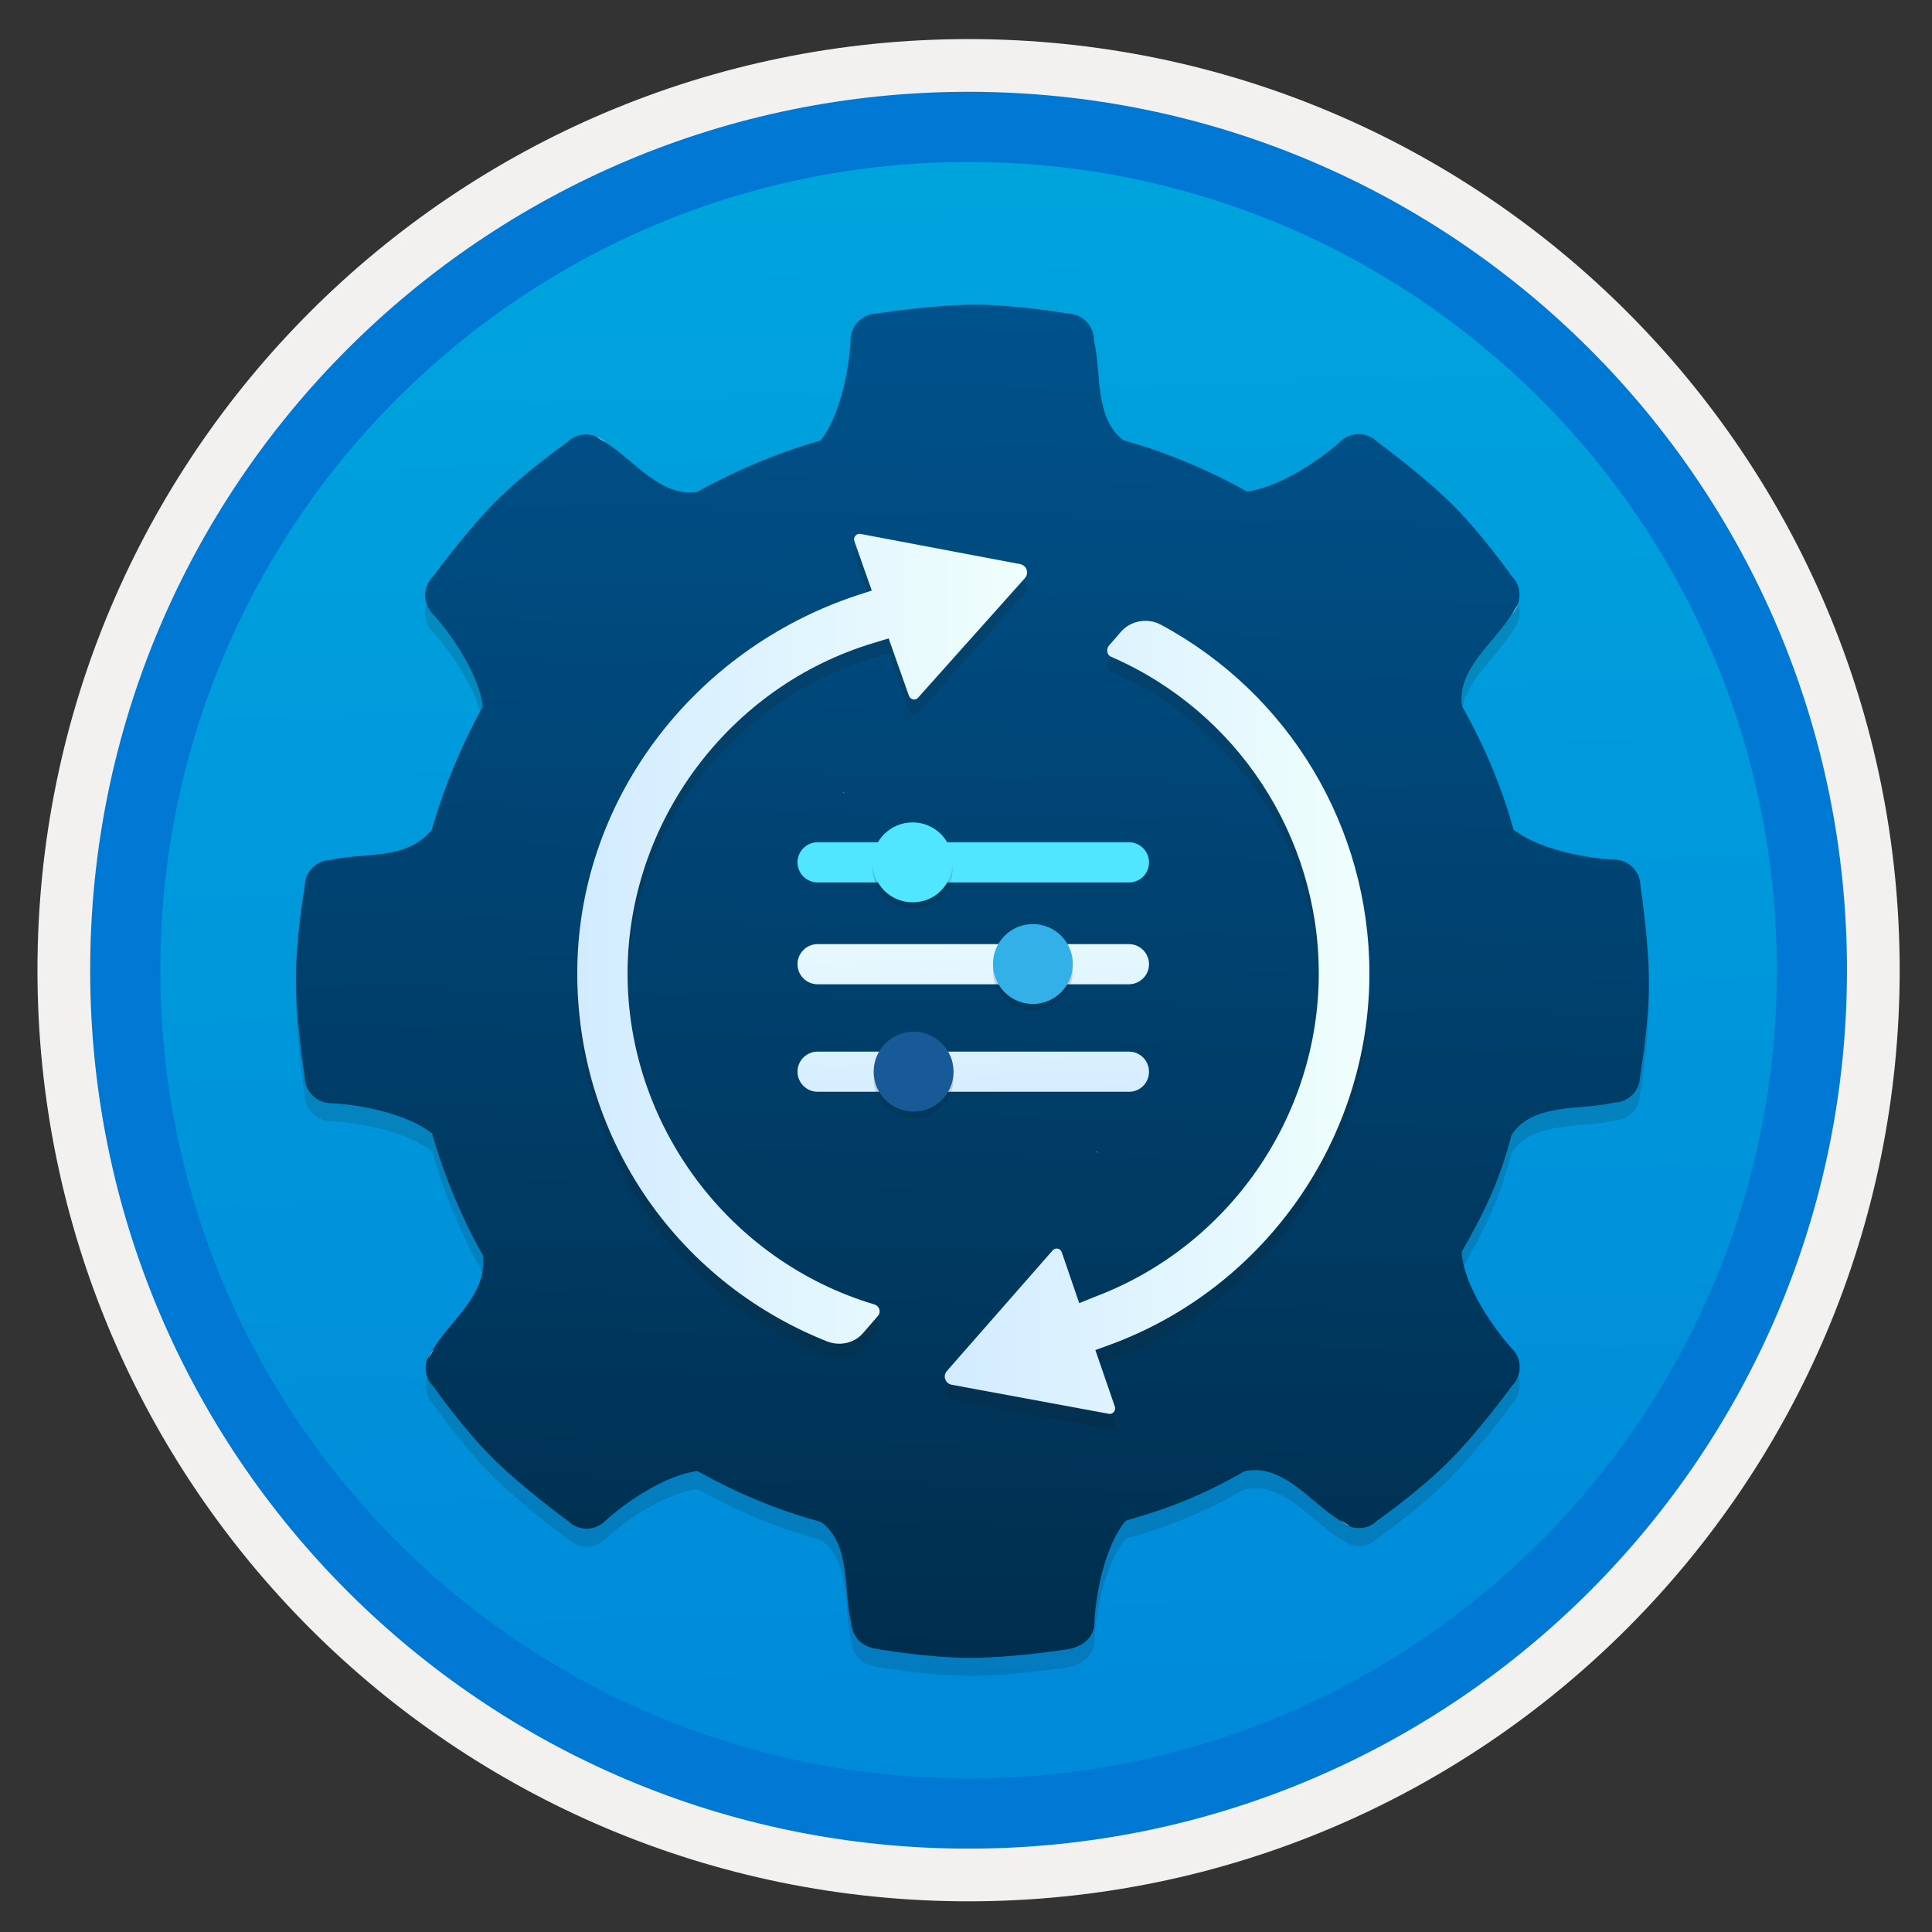 <svg width="103" height="103" viewBox="0 0 103 103" fill="none" xmlns="http://www.w3.org/2000/svg">
<rect x="0" y="0" width="103" height="103" fill="#333333" stroke="none"/>
<path d="M51.637 98.534C25.787 98.534 4.827 77.585 4.827 51.724C4.827 25.864 25.787 4.914 51.637 4.914C77.487 4.914 98.447 25.875 98.447 51.724C98.447 77.575 77.487 98.534 51.637 98.534Z" fill="url(#paint0_linear)"/>
<path fill-rule="evenodd" clip-rule="evenodd" d="M97.537 51.724C97.537 77.075 76.987 97.624 51.637 97.624C26.287 97.624 5.737 77.075 5.737 51.724C5.737 26.375 26.287 5.824 51.637 5.824C76.987 5.824 97.537 26.375 97.537 51.724ZM51.637 2.084C79.057 2.084 101.277 24.305 101.277 51.724C101.277 79.144 79.047 101.364 51.637 101.364C24.217 101.364 1.997 79.135 1.997 51.724C1.997 24.305 24.217 2.084 51.637 2.084Z" fill="#F2F1F0"/>
<path fill-rule="evenodd" clip-rule="evenodd" d="M94.727 51.724C94.727 75.525 75.437 94.814 51.637 94.814C27.837 94.814 8.547 75.525 8.547 51.724C8.547 27.924 27.837 8.634 51.637 8.634C75.437 8.634 94.727 27.924 94.727 51.724ZM51.637 4.894C77.497 4.894 98.467 25.864 98.467 51.724C98.467 77.585 77.497 98.555 51.637 98.555C25.777 98.555 4.807 77.585 4.807 51.724C4.807 25.864 25.767 4.894 51.637 4.894Z" fill="#0078D4"/>
<path opacity="0.15" d="M87.457 48.194C87.457 47.425 86.827 46.785 86.047 46.785C85.537 46.785 82.387 46.505 80.687 45.184C80.687 45.184 80.697 45.164 80.687 45.184C80.047 42.855 79.107 40.675 77.947 38.605C77.647 36.645 79.677 35.215 80.607 33.684C80.767 33.414 80.867 33.264 80.927 33.154C81.097 32.654 81.007 32.084 80.607 31.695C80.607 31.695 79.047 29.465 77.447 27.875C75.847 26.285 73.427 24.515 73.427 24.515C72.877 23.965 71.987 23.965 71.437 24.515C71.077 24.864 68.677 26.845 66.507 27.165C66.477 27.165 66.477 27.165 66.477 27.165C64.467 26.024 62.207 25.084 59.947 24.445H59.917C58.317 23.265 58.737 20.825 58.317 19.084C58.317 18.314 57.687 17.674 56.907 17.674C56.907 17.674 54.227 17.204 51.967 17.204C49.707 17.204 46.757 17.674 46.757 17.674C45.987 17.674 45.347 18.305 45.347 19.084C45.347 19.595 45.067 22.744 43.747 24.445C41.507 25.075 39.157 26.075 37.167 27.184C35.207 27.485 33.777 25.454 32.247 24.524C31.977 24.364 31.827 24.265 31.717 24.204C31.217 24.035 30.647 24.125 30.257 24.524C30.257 24.524 28.027 26.084 26.437 27.684C24.847 29.285 23.077 31.704 23.077 31.704C22.527 32.255 22.527 33.145 23.077 33.694C23.427 34.044 25.467 36.484 25.737 38.614V38.635C24.627 40.624 23.657 42.965 23.017 45.205C23.017 45.205 23.047 45.164 23.017 45.205C21.647 46.864 19.397 46.385 17.657 46.804C16.887 46.804 16.247 47.434 16.247 48.215C16.247 48.215 15.777 50.895 15.777 53.154C15.777 55.414 16.247 58.364 16.247 58.364C16.247 59.135 16.877 59.775 17.657 59.775C18.167 59.775 21.317 60.054 23.017 61.374C23.057 61.355 23.037 61.404 23.037 61.404C23.687 63.654 24.617 65.904 25.747 67.885C25.727 67.915 25.747 67.885 25.757 67.954C25.947 70.004 24.027 71.344 23.097 72.874C22.937 73.144 22.837 73.294 22.777 73.404C22.607 73.904 22.697 74.475 23.097 74.865C23.097 74.865 24.657 77.094 26.257 78.684C27.857 80.284 30.277 82.044 30.277 82.044C30.827 82.594 31.717 82.594 32.267 82.044C32.617 81.695 35.057 79.654 37.187 79.385C37.187 79.385 37.177 79.394 37.217 79.404C39.267 80.544 41.377 81.445 43.687 82.075C43.707 82.085 43.777 82.105 43.777 82.105C45.377 83.284 44.957 85.725 45.377 87.465C45.467 88.245 45.897 88.745 46.787 88.874C46.787 88.874 49.467 89.344 51.727 89.344C53.987 89.344 56.937 88.885 56.937 88.885C57.707 88.754 58.347 88.254 58.347 87.475C58.347 86.965 58.627 83.814 59.947 82.115C59.947 82.115 60.007 82.064 60.057 82.014C62.407 81.355 64.197 80.624 66.277 79.434C66.387 79.394 66.267 79.404 66.517 79.365C68.477 79.064 69.907 81.094 71.437 82.025C71.707 82.184 71.857 82.284 71.967 82.344C72.467 82.514 73.037 82.424 73.427 82.025C73.427 82.025 75.657 80.465 77.247 78.865C78.847 77.264 80.607 74.844 80.607 74.844C81.157 74.294 81.157 73.404 80.607 72.855C80.257 72.504 78.217 70.064 77.947 67.934C77.917 67.715 77.937 67.684 77.967 67.624C79.157 65.534 79.897 64.004 80.547 61.624C80.547 61.624 80.517 61.544 80.667 61.344C81.847 59.745 84.287 60.164 86.027 59.745C86.797 59.745 87.437 59.114 87.437 58.334C87.437 58.334 87.907 55.654 87.907 53.395C87.917 51.154 87.457 48.194 87.457 48.194Z" fill="#1F1D20"/>
<path d="M87.457 47.234C87.457 46.465 86.827 45.825 86.047 45.825C85.537 45.825 82.387 45.544 80.687 44.224C80.687 44.224 80.697 44.205 80.687 44.224C80.047 41.895 79.107 39.715 77.947 37.645C77.647 35.684 79.677 34.255 80.607 32.724C80.767 32.455 80.867 32.304 80.927 32.194C81.097 31.695 81.007 31.125 80.607 30.735C80.607 30.735 79.047 28.505 77.447 26.915C75.847 25.325 73.427 23.555 73.427 23.555C72.877 23.005 71.987 23.005 71.437 23.555C71.077 23.904 68.677 25.884 66.507 26.204C66.477 26.204 66.477 26.204 66.477 26.204C64.467 25.064 62.207 24.125 59.947 23.485H59.917C58.317 22.305 58.737 19.864 58.317 18.125C58.317 17.355 57.687 16.715 56.907 16.715C56.907 16.715 54.227 16.244 51.967 16.244C49.707 16.244 46.757 16.715 46.757 16.715C45.987 16.715 45.347 17.345 45.347 18.125C45.347 18.634 45.067 21.785 43.747 23.485C41.507 24.114 39.157 25.114 37.167 26.224C35.207 26.524 33.777 24.494 32.247 23.564C31.977 23.404 31.827 23.305 31.717 23.244C31.217 23.075 30.647 23.165 30.257 23.564C30.257 23.564 28.027 25.125 26.437 26.724C24.847 28.325 23.077 30.744 23.077 30.744C22.527 31.294 22.527 32.184 23.077 32.734C23.427 33.084 25.467 35.525 25.737 37.654V37.675C24.627 39.664 23.657 42.005 23.017 44.245C23.017 44.245 23.047 44.205 23.017 44.245C21.647 45.904 19.397 45.425 17.657 45.844C16.887 45.844 16.247 46.474 16.247 47.255C16.247 47.255 15.777 49.934 15.777 52.194C15.777 54.455 16.247 57.404 16.247 57.404C16.247 58.175 16.877 58.815 17.657 58.815C18.167 58.815 21.317 59.094 23.017 60.414C23.057 60.395 23.037 60.444 23.037 60.444C23.687 62.694 24.617 64.945 25.747 66.924C25.727 66.954 25.747 66.924 25.757 66.995C25.947 69.044 24.027 70.385 23.097 71.915C22.937 72.184 22.837 72.335 22.777 72.445C22.607 72.945 22.697 73.514 23.097 73.904C23.097 73.904 24.657 76.135 26.257 77.725C27.857 79.325 30.277 81.085 30.277 81.085C30.827 81.635 31.717 81.635 32.267 81.085C32.617 80.734 35.057 78.695 37.187 78.424C37.187 78.424 37.177 78.434 37.217 78.445C39.267 79.585 41.377 80.484 43.687 81.115C43.707 81.124 43.777 81.144 43.777 81.144C45.377 82.325 44.957 84.764 45.377 86.504C45.467 87.284 45.897 87.784 46.787 87.915C46.787 87.915 49.467 88.385 51.727 88.385C53.987 88.385 56.937 87.924 56.937 87.924C57.707 87.794 58.347 87.294 58.347 86.514C58.347 86.004 58.627 82.855 59.947 81.154C59.947 81.154 60.007 81.105 60.057 81.055C62.407 80.394 64.197 79.665 66.277 78.475C66.387 78.434 66.267 78.445 66.517 78.404C68.477 78.105 69.907 80.135 71.437 81.064C71.707 81.225 71.857 81.325 71.967 81.385C72.467 81.555 73.037 81.465 73.427 81.064C73.427 81.064 75.657 79.504 77.247 77.904C78.847 76.305 80.607 73.885 80.607 73.885C81.157 73.335 81.157 72.445 80.607 71.894C80.257 71.544 78.217 69.105 77.947 66.975C77.917 66.754 77.937 66.725 77.967 66.665C79.157 64.575 79.897 63.044 80.547 60.664C80.547 60.664 80.517 60.584 80.667 60.385C81.847 58.785 84.287 59.205 86.027 58.785C86.797 58.785 87.437 58.154 87.437 57.374C87.437 57.374 87.907 54.694 87.907 52.434C87.917 50.194 87.457 47.234 87.457 47.234Z" fill="url(#paint1_linear)"/>
<path d="M72.017 81.385C72.007 81.385 72.007 81.374 71.997 81.374C72.007 81.374 72.017 81.385 72.017 81.385Z" fill="#9FC2F6"/>
<path d="M71.997 81.374C71.797 81.254 71.467 81.055 71.467 81.055C71.627 81.204 71.807 81.305 71.997 81.374Z" fill="#9FC2F6"/>
<path d="M72.017 81.385C72.197 81.484 72.157 81.465 72.017 81.385V81.385Z" fill="#9FC2F6"/>
<path d="M31.777 23.274C31.977 23.395 32.307 23.595 32.307 23.595C32.157 23.445 31.967 23.334 31.777 23.274Z" fill="#9FC2F6"/>
<path d="M31.757 23.265C31.767 23.265 31.767 23.274 31.777 23.274C31.767 23.274 31.757 23.265 31.757 23.265Z" fill="#9FC2F6"/>
<path d="M31.757 23.265C31.577 23.154 31.617 23.174 31.757 23.265V23.265Z" fill="#9FC2F6"/>
<path d="M22.827 72.454C22.717 72.635 22.737 72.594 22.827 72.454V72.454Z" fill="#9FC2F6"/>
<path d="M22.827 72.454C22.827 72.445 22.837 72.445 22.837 72.434C22.837 72.445 22.827 72.454 22.827 72.454Z" fill="#9FC2F6"/>
<path d="M22.837 72.434C22.957 72.234 23.157 71.904 23.157 71.904C23.007 72.055 22.907 72.234 22.837 72.434Z" fill="#9FC2F6"/>
<path d="M80.937 32.215C80.817 32.414 80.617 32.745 80.617 32.745C80.767 32.584 80.877 32.404 80.937 32.215Z" fill="#9FC2F6"/>
<path d="M80.947 32.194C80.947 32.205 80.937 32.205 80.937 32.215C80.937 32.205 80.947 32.194 80.947 32.194Z" fill="#9FC2F6"/>
<path d="M80.947 32.194C81.057 32.014 81.037 32.054 80.947 32.194V32.194Z" fill="#9FC2F6"/>
<path d="M61.257 45.974C61.257 45.385 60.777 44.904 60.187 44.904H43.587C42.997 44.904 42.517 45.385 42.517 45.974C42.517 46.565 42.997 47.044 43.587 47.044H60.197C60.777 47.044 61.257 46.575 61.257 45.974Z" fill="#50E6FF"/>
<path d="M61.257 51.404C61.257 50.815 60.777 50.334 60.187 50.334H43.587C42.997 50.334 42.517 50.815 42.517 51.404C42.517 51.995 42.997 52.474 43.587 52.474H60.197C60.777 52.465 61.257 51.995 61.257 51.404Z" fill="url(#paint2_linear)"/>
<path d="M61.257 57.135C61.257 56.544 60.777 56.065 60.187 56.065H43.587C42.997 56.065 42.517 56.544 42.517 57.135C42.517 57.724 42.997 58.205 43.587 58.205H60.197C60.777 58.205 61.257 57.734 61.257 57.135Z" fill="url(#paint3_linear)"/>
<path opacity="0.15" d="M46.517 46.315C46.517 47.495 47.477 48.444 48.647 48.444C49.837 48.455 50.787 47.495 50.787 46.315C50.787 45.135 49.827 44.184 48.657 44.184C47.467 44.194 46.517 45.145 46.517 46.315Z" fill="#1F1D20"/>
<path opacity="0.15" d="M52.937 51.745C52.937 52.925 53.897 53.874 55.067 53.874C56.237 53.874 57.197 52.914 57.197 51.745C57.197 50.565 56.237 49.614 55.067 49.614C53.887 49.614 52.937 50.565 52.937 51.745Z" fill="#1F1D20"/>
<path opacity="0.15" d="M46.577 57.484C46.577 58.664 47.537 59.614 48.707 59.614C49.887 59.614 50.837 58.654 50.837 57.484C50.837 56.304 49.877 55.355 48.707 55.355C47.547 55.344 46.577 56.304 46.577 57.484Z" fill="#1F1D20"/>
<path d="M46.517 45.974C46.517 47.154 47.477 48.105 48.647 48.105C49.837 48.114 50.787 47.154 50.787 45.974C50.787 44.794 49.827 43.844 48.657 43.844C47.467 43.844 46.517 44.794 46.517 45.974Z" fill="#50E6FF"/>
<path d="M52.937 51.395C52.937 52.575 53.897 53.525 55.067 53.525C56.237 53.525 57.197 52.565 57.197 51.395C57.197 50.215 56.237 49.264 55.067 49.264C53.887 49.264 52.937 50.215 52.937 51.395Z" fill="#32B0E7"/>
<path d="M46.577 57.135C46.577 58.315 47.537 59.264 48.707 59.264C49.887 59.264 50.837 58.304 50.837 57.135C50.837 55.955 49.877 55.005 48.707 55.005C47.547 54.995 46.577 55.955 46.577 57.135Z" fill="#185A97"/>
<path d="M58.577 61.464C58.507 61.424 58.407 61.364 58.407 61.364C58.457 61.414 58.517 61.444 58.577 61.464Z" fill="#F2F1F0"/>
<path d="M58.577 61.465C58.637 61.505 58.627 61.495 58.577 61.465V61.465Z" fill="#F2F1F0"/>
<path d="M44.877 42.205C44.947 42.245 45.047 42.304 45.047 42.304C44.997 42.255 44.937 42.224 44.877 42.205Z" fill="#F2F1F0"/>
<path d="M44.877 42.194C44.807 42.164 44.827 42.175 44.877 42.194V42.194Z" fill="#F2F1F0"/>
<path d="M62.877 44.994C62.877 45.004 62.867 45.004 62.877 44.994V44.994Z" fill="#F2F1F0"/>
<path opacity="0.15" d="M58.347 69.945C65.497 67.264 70.307 60.344 70.307 52.705C70.307 45.374 65.957 38.734 59.237 35.815C59.097 35.755 59.047 35.624 59.037 35.565C59.027 35.505 59.007 35.364 59.117 35.224L59.767 34.474C60.287 33.885 61.177 33.724 61.887 34.105C68.737 37.794 73.007 44.925 73.007 52.715C73.007 61.505 67.457 69.454 59.197 72.495L58.397 72.784L59.437 75.805C59.507 76.004 59.327 76.225 59.117 76.184L50.727 74.635C50.377 74.564 50.237 74.154 50.477 73.894L56.107 67.475C56.247 67.305 56.527 67.355 56.597 67.575L57.527 70.284L58.347 69.945Z" fill="#1F1D20"/>
<path opacity="0.15" d="M48.947 38.005C48.807 38.175 48.537 38.114 48.457 37.904L47.377 34.844L46.587 35.084C38.857 37.395 33.457 44.654 33.457 52.715C33.457 60.794 38.867 68.044 46.617 70.355C46.797 70.415 46.857 70.544 46.877 70.615C46.887 70.644 46.897 70.684 46.897 70.725C46.897 70.794 46.877 70.894 46.797 70.975L46.017 71.874C45.547 72.424 44.757 72.594 44.067 72.314C35.907 69.055 30.667 61.224 30.777 52.434C30.897 43.175 37.257 35.145 46.107 32.404L46.477 32.285L45.547 29.645C45.477 29.445 45.657 29.224 45.877 29.265L54.387 30.884C54.737 30.954 54.877 31.364 54.637 31.634L48.947 38.005Z" fill="#1F1D20"/>
<path d="M58.347 69.144C65.497 66.465 70.307 59.544 70.307 51.904C70.307 44.575 65.957 37.934 59.237 35.014C59.097 34.955 59.047 34.825 59.037 34.764C59.027 34.705 59.007 34.565 59.117 34.425L59.767 33.675C60.287 33.084 61.177 32.925 61.887 33.304C68.737 36.984 73.007 44.114 73.007 51.904C73.007 60.694 67.457 68.644 59.197 71.684L58.397 71.975L59.437 74.995C59.507 75.195 59.327 75.415 59.117 75.374L50.737 73.825C50.387 73.754 50.247 73.344 50.487 73.085L56.117 66.665C56.257 66.495 56.537 66.544 56.607 66.764L57.537 69.475L58.347 69.144Z" fill="url(#paint4_linear)"/>
<path d="M48.947 37.194C48.807 37.364 48.537 37.304 48.457 37.094L47.377 34.035L46.587 34.275C38.857 36.584 33.457 43.844 33.457 51.904C33.457 59.984 38.867 67.234 46.617 69.544C46.797 69.605 46.857 69.734 46.877 69.805C46.887 69.835 46.897 69.874 46.897 69.915C46.897 69.984 46.877 70.085 46.797 70.165L46.017 71.064C45.547 71.615 44.757 71.784 44.067 71.504C35.907 68.245 30.667 60.414 30.777 51.624C30.897 42.374 37.257 34.344 46.107 31.605L46.477 31.485L45.547 28.845C45.477 28.645 45.657 28.424 45.877 28.465L54.387 30.075C54.737 30.145 54.877 30.555 54.637 30.825L48.947 37.194Z" fill="url(#paint5_linear)"/>
<defs>
<linearGradient id="paint0_linear" x1="49.866" y1="-13.069" x2="53.849" y2="132.699" gradientUnits="userSpaceOnUse">
<stop stop-color="#00ABDE"/>
<stop offset="1" stop-color="#007ED8"/>
</linearGradient>
<linearGradient id="paint1_linear" x1="54.641" y1="-70.862" x2="49.538" y2="157.044" gradientUnits="userSpaceOnUse">
<stop stop-color="#007ED8"/>
<stop offset="0.707" stop-color="#002D4C"/>
</linearGradient>
<linearGradient id="paint2_linear" x1="52.181" y1="59.804" x2="51.686" y2="45.862" gradientUnits="userSpaceOnUse">
<stop stop-color="#D2EBFF"/>
<stop offset="1" stop-color="#F0FFFD"/>
</linearGradient>
<linearGradient id="paint3_linear" x1="51.978" y1="59.811" x2="51.483" y2="45.87" gradientUnits="userSpaceOnUse">
<stop stop-color="#D2EBFF"/>
<stop offset="1" stop-color="#F0FFFD"/>
</linearGradient>
<linearGradient id="paint4_linear" x1="50.358" y1="54.227" x2="72.996" y2="54.227" gradientUnits="userSpaceOnUse">
<stop stop-color="#D2EBFF"/>
<stop offset="1" stop-color="#F0FFFD"/>
</linearGradient>
<linearGradient id="paint5_linear" x1="30.77" y1="50.044" x2="54.752" y2="50.044" gradientUnits="userSpaceOnUse">
<stop stop-color="#D2EBFF"/>
<stop offset="1" stop-color="#F0FFFD"/>
</linearGradient>
</defs>
</svg>
